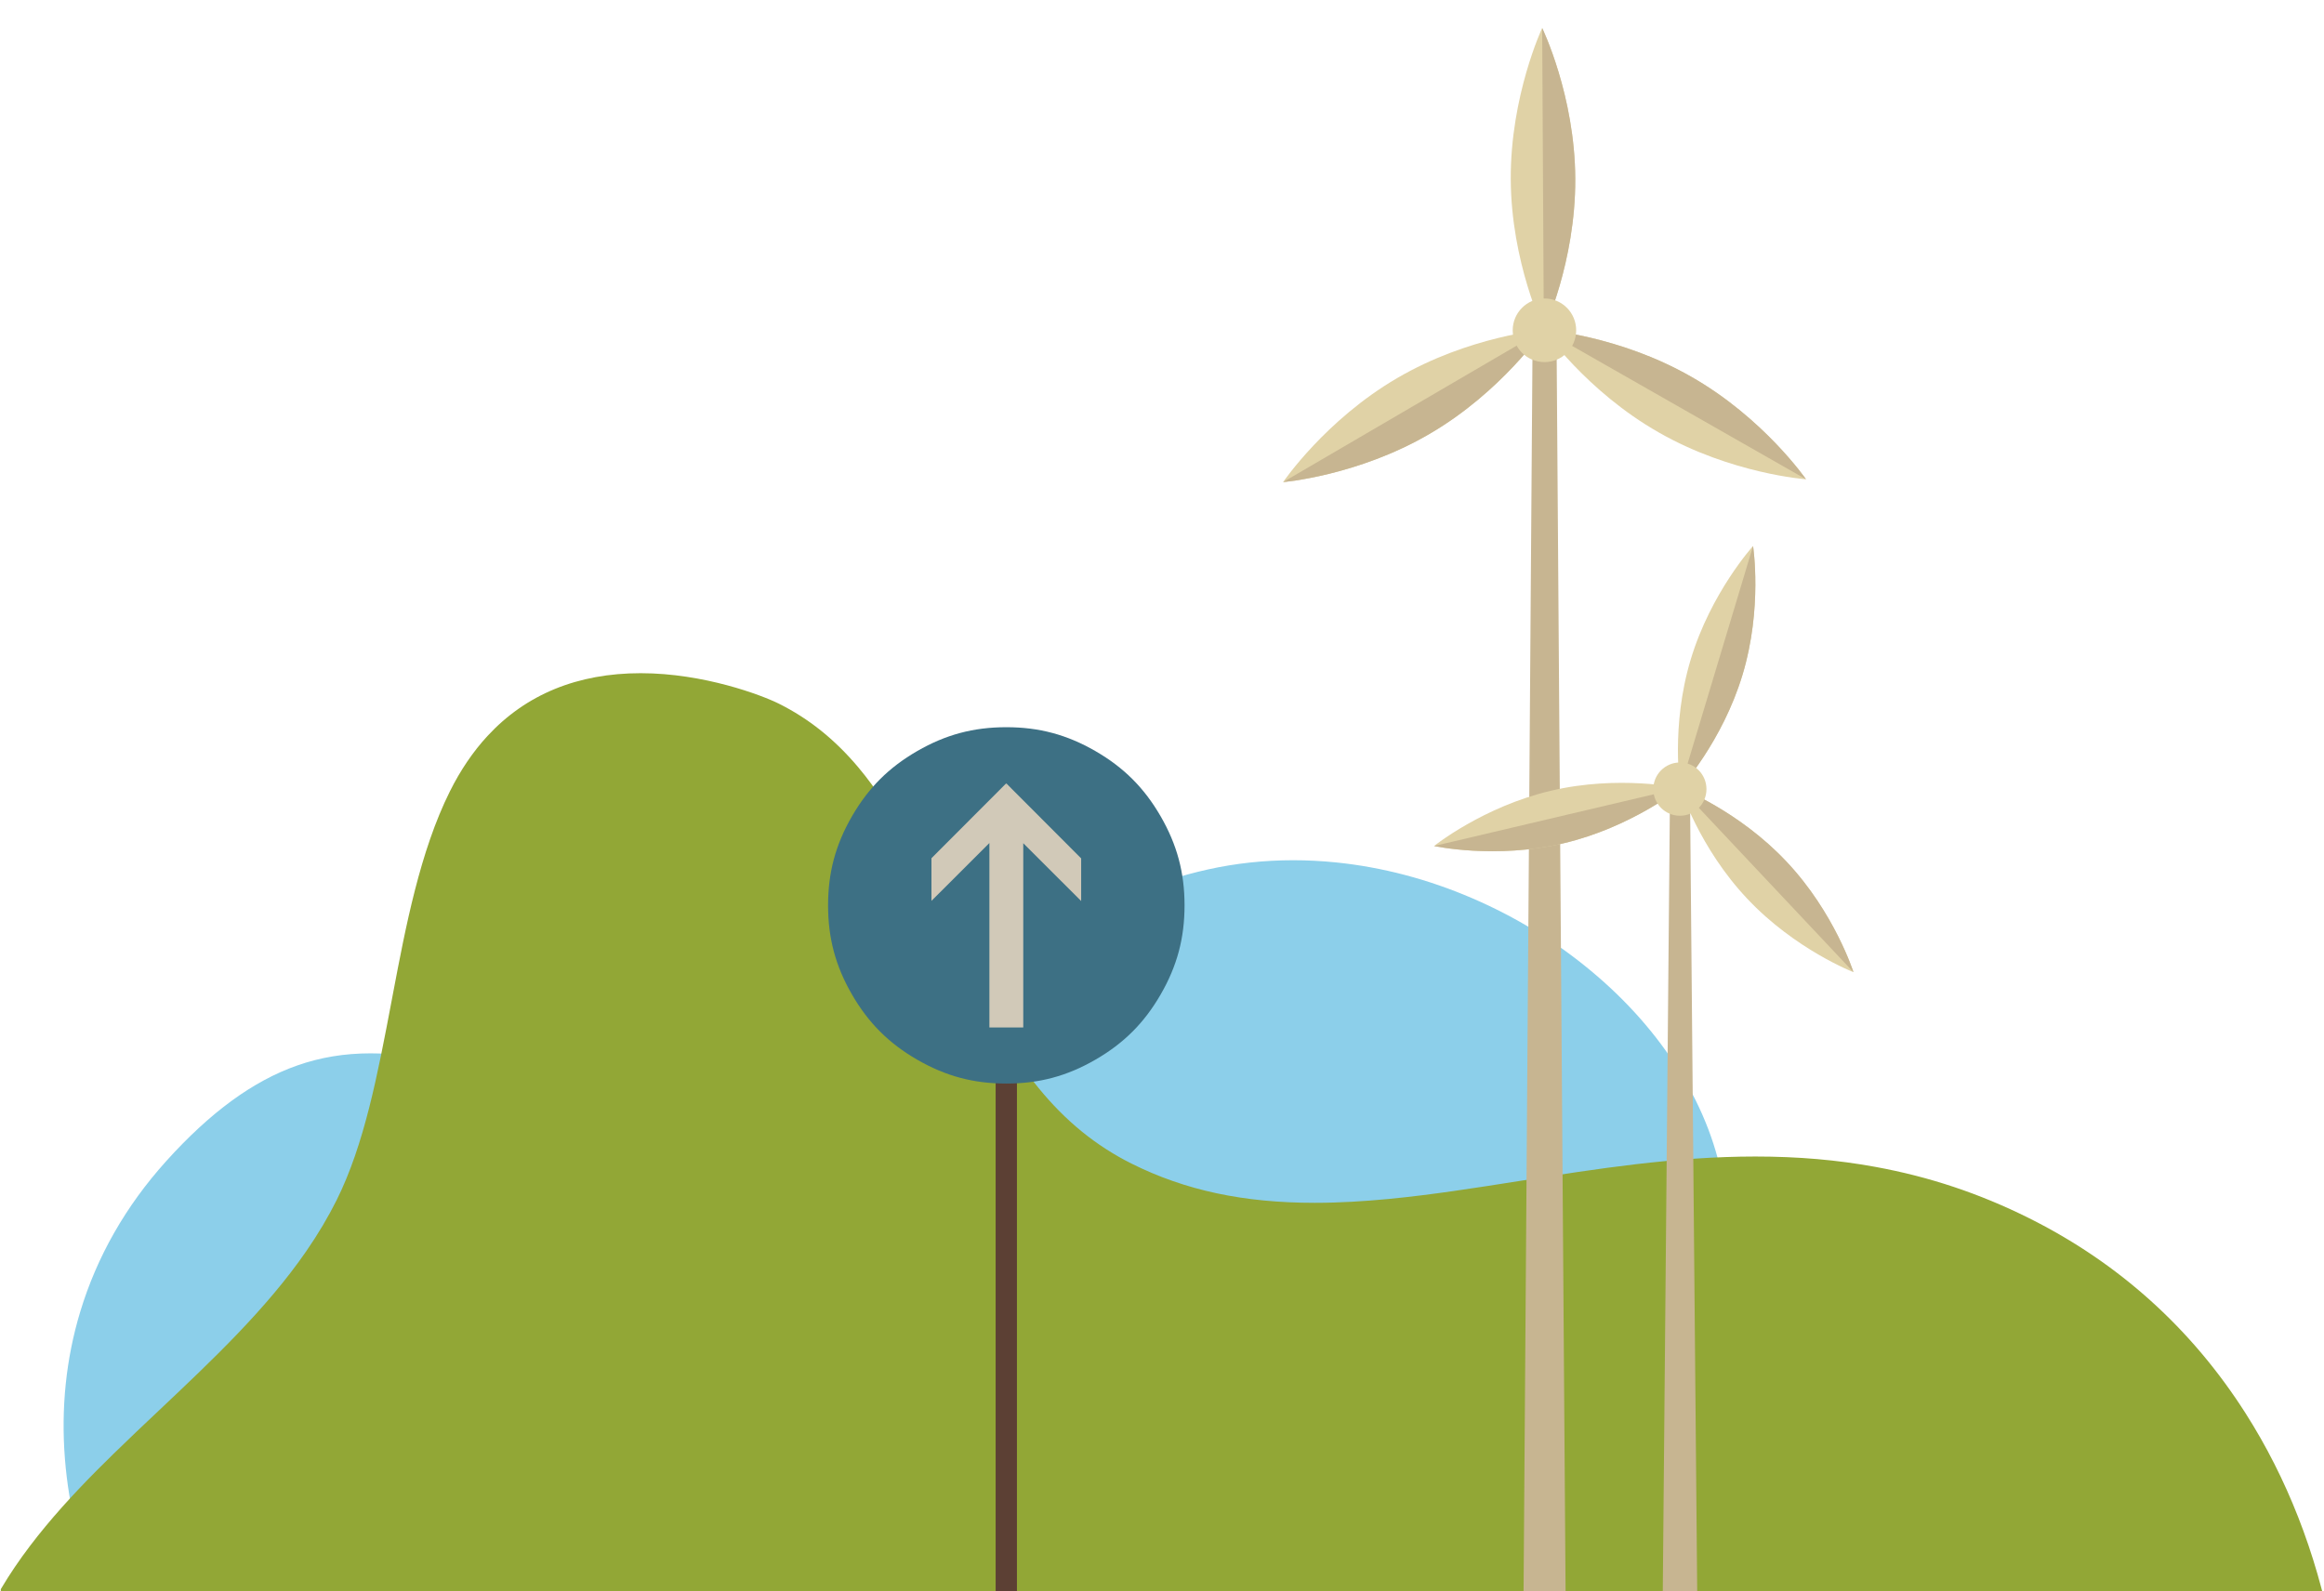 <?xml version="1.0" encoding="utf-8"?>
<!-- Generator: Adobe Illustrator 25.2.1, SVG Export Plug-In . SVG Version: 6.00 Build 0)  -->
<svg version="1.1" id="Ebene_1" xmlns="http://www.w3.org/2000/svg" xmlns:xlink="http://www.w3.org/1999/xlink" x="0px" y="0px"
	 viewBox="0 0 365 250" style="enable-background:new 0 0 365 250;" xml:space="preserve">
<style type="text/css">
	.st0{clip-path:url(#SVGID_2_);fill:#8CCFEA;}
	.st1{clip-path:url(#SVGID_4_);fill:#92A736;}
	.st2{clip-path:url(#SVGID_6_);fill:#C7B591;}
	.st3{clip-path:url(#SVGID_8_);}
	.st4{fill:#E0D2A6;}
	.st5{fill:#C7B591;}
	.st6{clip-path:url(#SVGID_10_);}
	.st7{clip-path:url(#SVGID_12_);fill:#E0D2A6;}
	.st8{clip-path:url(#SVGID_14_);}
	.st9{fill:#5C4034;}
	.st10{fill-rule:evenodd;clip-rule:evenodd;fill:#3D7084;}
	.st11{fill:#D1C9B8;}
</style>
<g id="Übergewichtung">
	<g>
		<g>
			<defs>
				<rect id="SVGID_1_" x="0.125" width="365" height="250"/>
			</defs>
			<clipPath id="SVGID_2_">
				<use xlink:href="#SVGID_1_"  style="overflow:visible;"/>
			</clipPath>
			<path class="st0" d="M84.735,300.072c-2.903,0-5.941-0.215-9.033-0.638c-2.554-0.349-5.124-0.852-7.639-1.493
				c-7.704-1.964-15.11-5.256-22.012-9.786c-6.645-4.36-12.647-9.745-17.84-16.004c-5.137-6.192-9.302-13.02-12.38-20.296
				c-3.137-7.415-5.032-15.04-5.634-22.663c-0.629-7.97,0.178-15.744,2.401-23.104c2.615-8.66,7.151-16.616,13.482-23.646
				c6.937-7.703,13.681-12.629,20.616-15.057c3.653-1.279,7.413-1.901,11.497-1.901c7.491,0,14.958,2.048,23.602,4.419
				c4.143,1.137,8.428,2.312,13.021,3.337c0.753,0.168,1.512,0.332,2.28,0.49c5.689,1.174,11.017,1.77,15.838,1.77
				c9.108,0,16.834-2.032,24.315-6.396c5.519-3.219,10.264-7.291,15.287-11.602c4.581-3.932,9.318-7.997,14.891-11.586
				c6.932-4.464,14.191-7.507,22.194-9.301c4.353-0.976,8.889-1.471,13.482-1.471c2.226,0,4.496,0.117,6.748,0.347
				c7.244,0.742,14.449,2.64,21.416,5.643c6.778,2.921,13.045,6.759,18.626,11.407c5.621,4.681,10.277,9.962,13.839,15.695
				c3.707,5.967,6.08,12.193,7.051,18.507c1.035,6.724,0.449,13.398-1.742,19.838c-2.689,7.905-7.77,15.369-15.102,22.186
				c-4.836,4.496-10.351,7.836-16.863,10.211c-10.244,3.737-21.633,4.526-32.647,5.289c-4.06,0.281-8.259,0.572-12.353,1.006
				c-8.941,0.947-15.621,2.399-21.661,4.706c-7.219,2.757-14.006,6.719-21.361,12.466c-4.93,3.853-9.549,8.065-14.016,12.14
				c-7.19,6.557-13.98,12.75-21.872,17.477C104.047,297.527,95.012,300.072,84.735,300.072z"/>
		</g>
		<g>
			<defs>
				<rect id="SVGID_3_" x="0.125" width="365" height="250"/>
			</defs>
			<clipPath id="SVGID_4_">
				<use xlink:href="#SVGID_3_"  style="overflow:visible;"/>
			</clipPath>
			<path class="st1" d="M260.684,409.555c-6.448,0-12.896-0.754-19.166-2.24c-6.256-1.483-12.381-3.709-18.207-6.613
				c-14.557-7.261-27.101-19.142-38.486-30.9c-2.523-2.605-5.039-5.259-7.472-7.825c-12.535-13.218-24.375-25.704-37.248-32.124
				c-1.536-0.765-3.181-1.476-4.889-2.112c-12.151-4.523-26.948-5.133-39.819-5.133c-5.514,0-11.225,0.131-16.749,0.26
				c-4.255,0.099-8.654,0.201-12.94,0.241c-1.29,0.013-2.572,0.019-3.854,0.019c-15.096,0-32.284-0.877-45.313-7.374
				c-5.124-2.556-9.504-5.989-13.022-10.207c-10.49-12.582-11.443-29.937-8.837-41.983c0.836-3.862,2.037-7.38,3.571-10.457
				c4.769-9.561,12.543-17.825,19.519-24.648c2.387-2.335,4.88-4.69,7.291-6.965c8.237-7.779,16.755-15.822,23.04-24.929
				c1.835-2.66,3.434-5.351,4.755-7.997c4.376-8.775,6.455-19.748,8.655-31.366l0.194-1.025c1.994-10.515,4.255-22.433,8.96-31.868
				c1.654-3.318,3.635-6.236,5.888-8.675c6.051-6.551,14.151-9.873,24.074-9.873s19.034,3.46,21.706,4.793
				c4.684,2.337,8.75,5.591,12.429,9.952c5.95,7.053,10.083,16.155,14.081,24.958c5.374,11.834,10.931,24.07,21.084,32.321
				c2.407,1.956,5.033,3.65,7.807,5.033c8.414,4.196,17.551,6.151,28.755,6.151c7.785,0,15.702-0.985,21.73-1.842
				c3.489-0.496,7.094-1.065,10.58-1.615c11.907-1.877,24.221-3.818,36.894-3.818c6.682,0,12.84,0.531,18.823,1.624
				c8.489,1.549,16.382,4.183,24.135,8.049c14.096,7.031,25.547,17.349,34.033,30.67c6.486,10.178,11.047,21.832,13.556,34.637
				c2.451,12.512,2.872,25.714,1.247,39.242c-1.635,13.613-5.282,27.07-10.842,39.995c-1.104,2.566-2.297,5.138-3.548,7.646
				c-5.147,10.32-11.17,19.693-17.905,27.857c-8.428,10.221-17.977,18.593-28.384,24.884
				C292.462,404.971,276.511,409.555,260.684,409.555z"/>
		</g>
		<g>
			<defs>
				<rect id="SVGID_5_" x="0.125" width="365" height="250"/>
			</defs>
			<clipPath id="SVGID_6_">
				<use xlink:href="#SVGID_5_"  style="overflow:visible;"/>
			</clipPath>
			<path class="st2" d="M242.572,54.915c-0.65,0-1.302-0.095-1.881-0.243l-1.55,215.537h6.889l-1.553-215.537
				C243.86,54.82,243.216,54.915,242.572,54.915z"/>
		</g>
		<g>
			<defs>
				<rect id="SVGID_7_" x="0.125" width="365" height="250"/>
			</defs>
			<clipPath id="SVGID_8_">
				<use xlink:href="#SVGID_7_"  style="overflow:visible;"/>
			</clipPath>
			<g class="st3">
				<path class="st4" d="M247.406,28.082c0.058,13.096-4.937,23.726-4.937,23.726s-5.139-10.584-5.195-23.662
					c-0.058-13.109,4.935-23.744,4.935-23.744S247.351,14.988,247.406,28.082z"/>
				<path class="st4" d="M265.566,59.157c11.395,6.47,18.083,16.14,18.083,16.14s-11.735-0.848-23.101-7.343
					c-11.388-6.472-18.079-16.146-18.079-16.146S254.204,52.662,265.566,59.157z"/>
				<path class="st4" d="M224.541,68.156c-11.306,6.614-23.02,7.582-23.02,7.582s6.621-9.744,17.904-16.333
					c11.3-6.614,23.043-7.598,23.043-7.598S235.851,61.556,224.541,68.156z"/>
				<path class="st5" d="M242.209,4.402l0.26,47.406c0,0,4.995-10.631,4.937-23.726C247.351,14.988,242.209,4.402,242.209,4.402z"/>
				<path class="st5" d="M224.541,68.156c11.31-6.6,17.928-16.348,17.928-16.348l-40.948,23.93
					C201.521,75.738,213.235,74.77,224.541,68.156z"/>
				<path class="st5" d="M242.469,51.808l41.18,23.489c0,0-6.687-9.67-18.083-16.14C254.204,52.662,242.469,51.808,242.469,51.808z"
					/>
			</g>
		</g>
		<g>
			<defs>
				<rect id="SVGID_9_" x="0.125" width="365" height="250"/>
			</defs>
			<clipPath id="SVGID_10_">
				<use xlink:href="#SVGID_9_"  style="overflow:visible;"/>
			</clipPath>
			<g class="st6">
				<path class="st5" d="M263.843,126.505c-0.545,0-1.091-0.08-1.576-0.204l-1.298,143.908h5.77l-1.3-143.908
					C264.922,126.426,264.382,126.505,263.843,126.505z"/>
				<g>
					<path class="st4" d="M273.672,106.02c-3.169,10.501-9.779,17.788-9.779,17.788s-1.516-9.738,1.652-20.223
						c3.173-10.513,9.783-17.801,9.783-17.801S276.845,95.523,273.672,106.02z"/>
					<path class="st4" d="M280.583,135.364c7.535,7.98,10.516,17.365,10.516,17.365s-9.189-3.561-16.695-11.553
						c-7.53-7.98-10.511-17.369-10.511-17.369S273.08,127.373,280.583,135.364z"/>
					<path class="st4" d="M245.523,132.494c-10.677,2.519-20.295,0.417-20.295,0.417s7.695-6.175,18.347-8.681
						c10.673-2.521,20.318-0.423,20.318-0.423S256.201,129.987,245.523,132.494z"/>
					<path class="st5" d="M275.328,85.783l-11.434,38.025c0,0,6.61-7.287,9.779-17.788
						C276.845,95.523,275.328,85.783,275.328,85.783z"/>
					<path class="st5" d="M245.523,132.494c10.677-2.507,18.37-8.686,18.37-8.686l-38.665,9.104
						C225.228,132.911,234.846,135.013,245.523,132.494z"/>
					<path class="st5" d="M263.893,123.808l27.206,28.922c0,0-2.981-9.385-10.516-17.365
						C273.08,127.373,263.893,123.808,263.893,123.808z"/>
				</g>
				<path class="st4" d="M268.011,123.971c0,2.317-1.846,4.186-4.169,4.186c-2.309,0-4.18-1.869-4.18-4.186
					c0-2.302,1.871-4.184,4.18-4.184C266.166,119.787,268.011,121.669,268.011,123.971z"/>
			</g>
		</g>
		<g>
			<defs>
				<rect id="SVGID_11_" x="0.125" width="365" height="250"/>
			</defs>
			<clipPath id="SVGID_12_">
				<use xlink:href="#SVGID_11_"  style="overflow:visible;"/>
			</clipPath>
			<path class="st7" d="M247.549,51.89c0,2.765-2.205,4.997-4.978,4.997c-2.758,0-4.991-2.232-4.991-4.997
				c0-2.748,2.234-4.997,4.991-4.997C245.345,46.893,247.549,49.142,247.549,51.89z"/>
		</g>
		<g>
			<defs>
				<rect id="SVGID_13_" x="0.125" width="365" height="250"/>
			</defs>
			<clipPath id="SVGID_14_">
				<use xlink:href="#SVGID_13_"  style="overflow:visible;"/>
			</clipPath>
			<g class="st8">
				<path class="st9" d="M159.718,251.267c0,0.923-0.748,1.671-1.673,1.672l0,0c-0.924-0.001-1.672-0.748-1.671-1.672v-90.808
					c0-0.921,0.747-1.671,1.672-1.671l0,0c0.923,0,1.67,0.75,1.67,1.672L159.718,251.267z"/>
				<path id="path10663" class="st10" d="M158.048,170.232c5.151,0,9.533-1.172,13.993-3.751c4.464-2.576,7.673-5.785,10.249-10.246
					c2.579-4.46,3.751-8.845,3.751-13.999c0-5.151-1.176-9.53-3.751-13.99c-2.579-4.464-5.785-7.67-10.249-10.249
					c-4.461-2.576-8.842-3.751-13.993-3.751c-5.154,0-9.536,1.172-13.996,3.751c-4.461,2.576-7.67,5.785-10.246,10.249
					c-2.579,4.46-3.751,8.839-3.751,13.99c0,5.154,1.172,9.539,3.751,13.999c2.575,4.461,5.785,7.67,10.246,10.246
					C148.513,169.059,152.894,170.232,158.048,170.232L158.048,170.232z"/>
				<path id="path10665" class="st11" d="M169.806,141.556l-9.096-9.084v28.949h-5.319v-28.979l-9.1,9.089v-6.703l11.749-11.772
					l-0.016,1.168l0.031-1.143l11.749,11.774v6.701H169.806z"/>
			</g>
		</g>
	</g>
</g>
<g id="Untergewichtung">
</g>
<g id="Ausschluesse">
	<g id="Ebene_2_1_">
	</g>
</g>
</svg>

